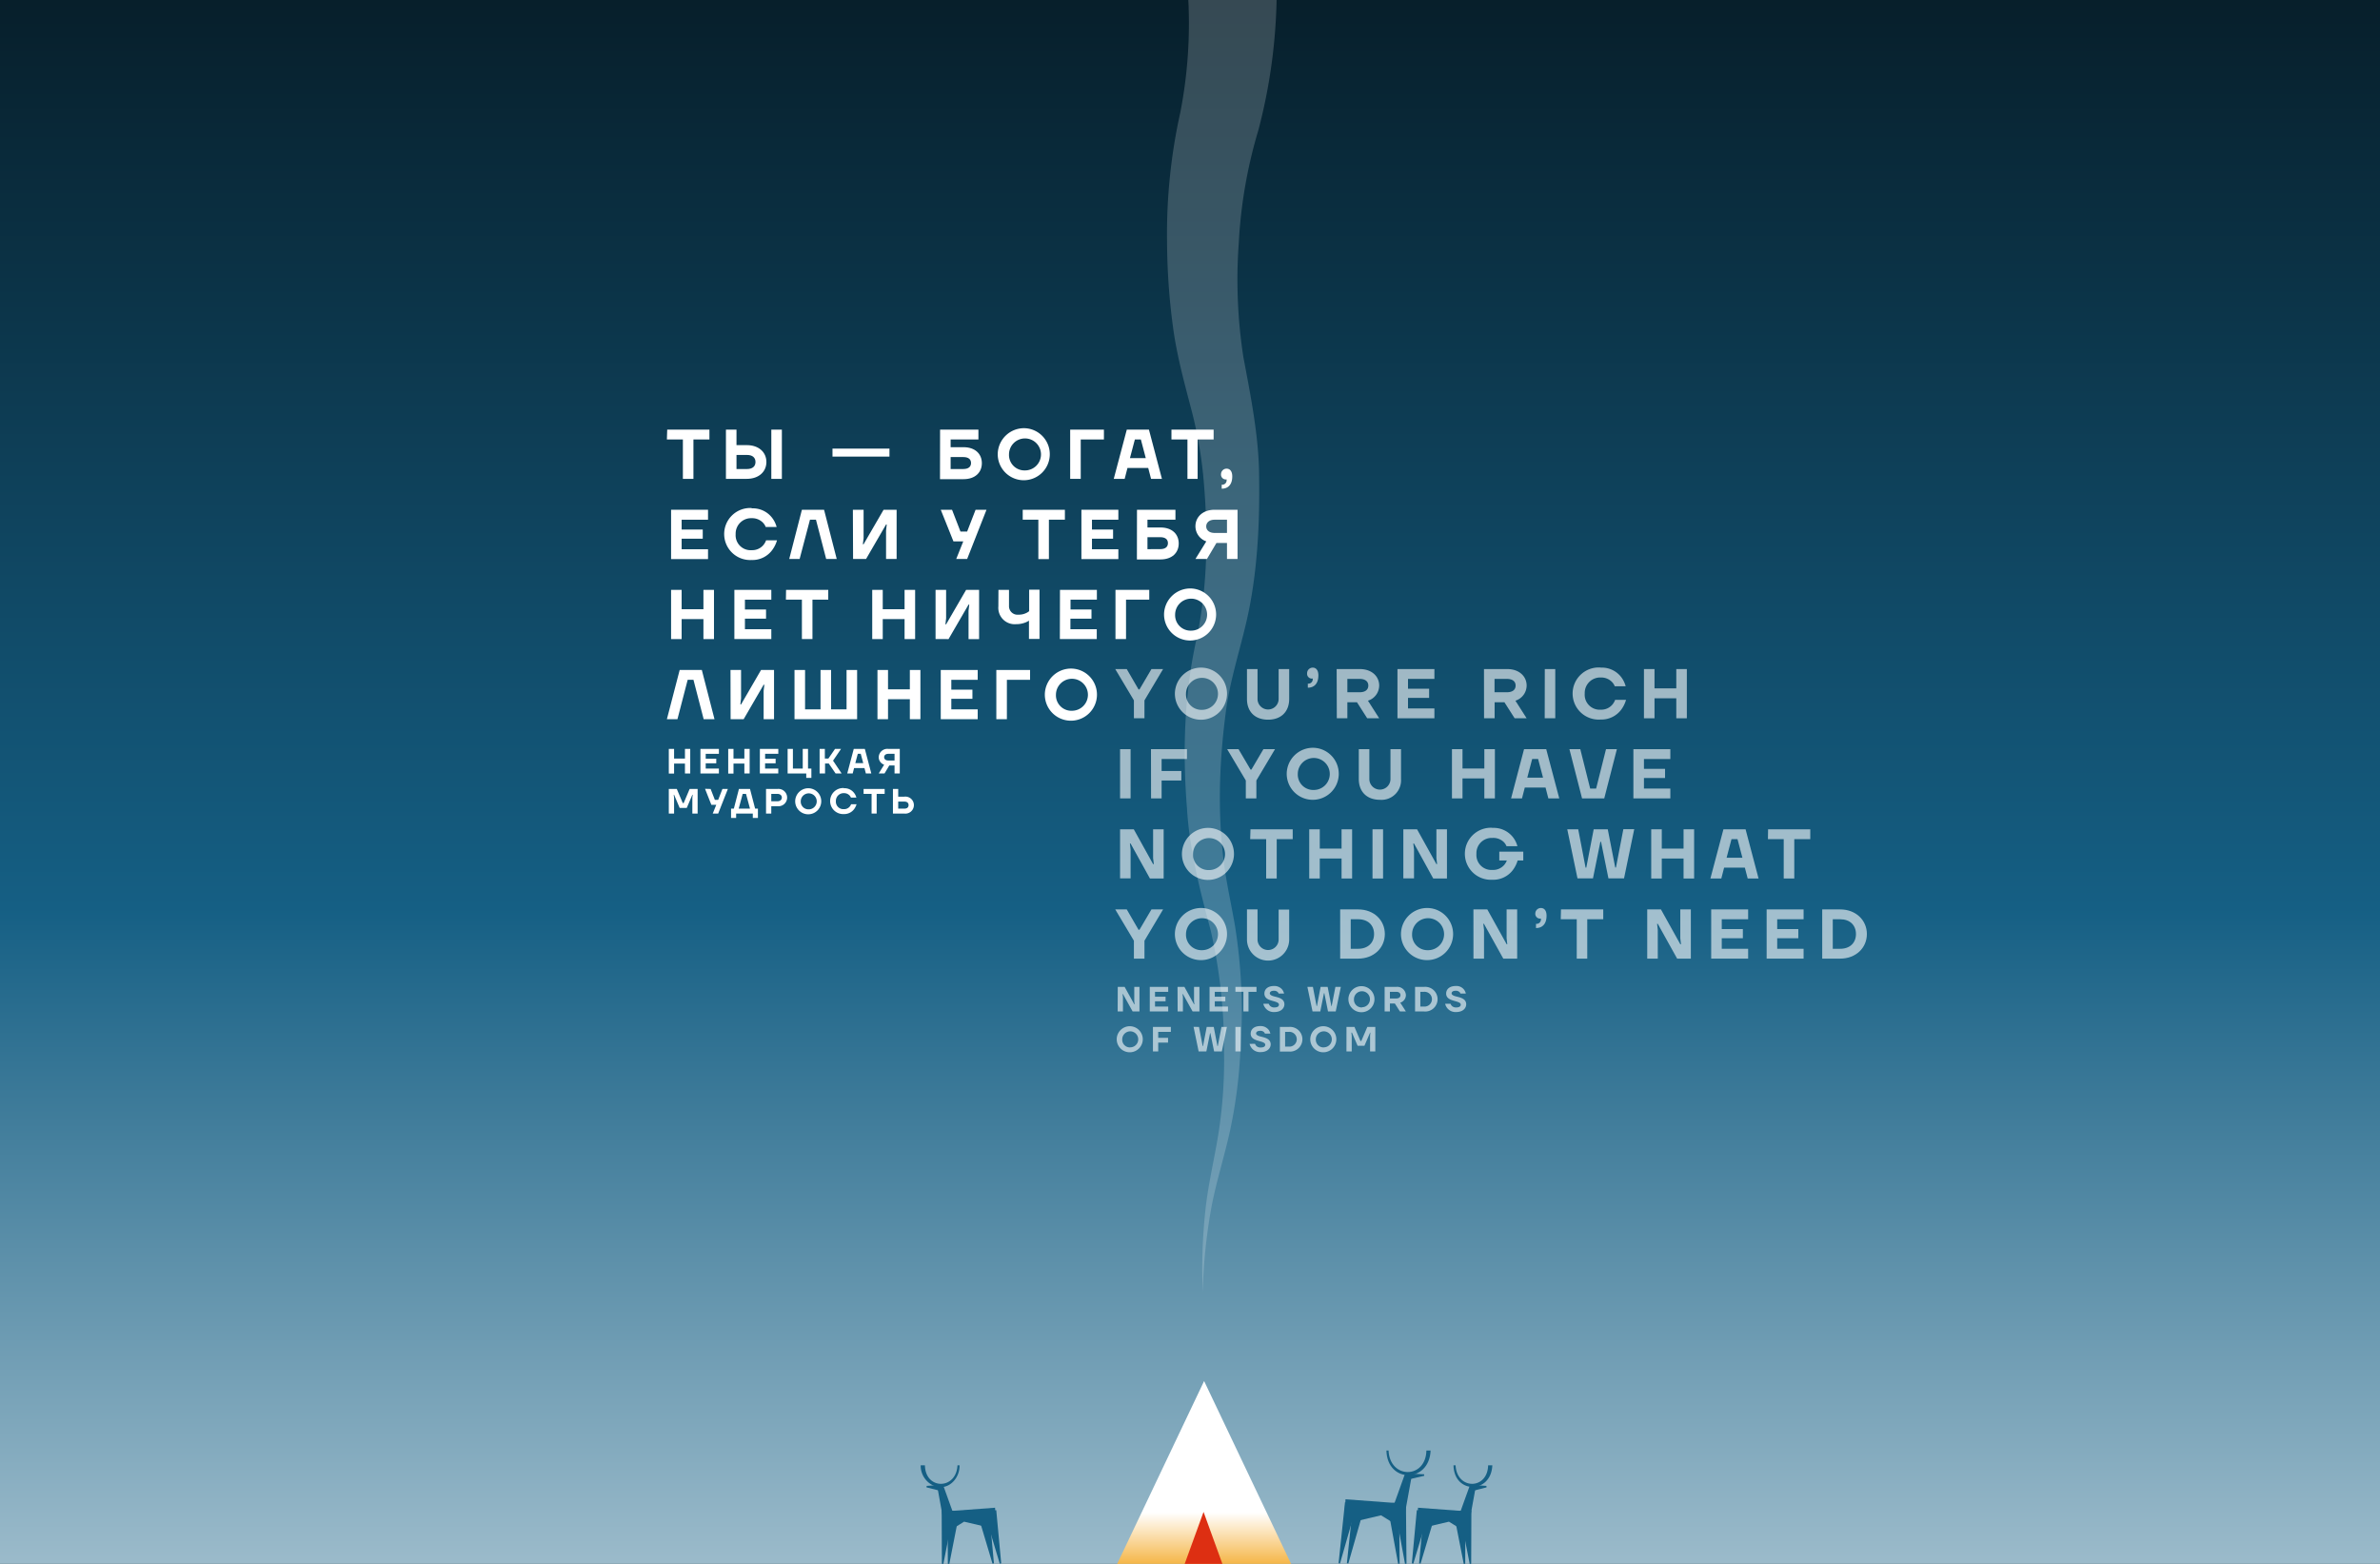<?xml version="1.0" encoding="UTF-8"?> <svg xmlns="http://www.w3.org/2000/svg" xmlns:xlink="http://www.w3.org/1999/xlink" viewBox="0 0 595.28 391.2"><rect x="0" y="0" width="595.28" height="391.2" fill="#333333" stroke="none"/> <defs> <style>.a{fill:url(#a);}.b{fill:url(#b);}.c{fill:#dd2f12;}.d{fill:#155f84;}.e{opacity:0.19;}.f{fill:#fff;}.g{opacity:0.6;}</style> <linearGradient id="a" x1="297.64" y1="513.5" x2="297.64" y2="-109.14" gradientUnits="userSpaceOnUse"> <stop offset="0" stop-color="#fff"></stop> <stop offset="0.46" stop-color="#155f84"></stop> <stop offset="1"></stop> </linearGradient> <linearGradient id="b" x1="301.17" y1="378.34" x2="301.17" y2="429.36" gradientUnits="userSpaceOnUse"> <stop offset="0" stop-color="#fff"></stop> <stop offset="0.28" stop-color="#f4ae34"></stop> <stop offset="0.73" stop-color="#dd2f12"></stop> </linearGradient> </defs> <rect class="a" width="595.28" height="391.18"></rect> <polygon class="b" points="301.17 345.45 279.43 391.18 322.92 391.18 301.17 345.45"></polygon> <polygon class="c" points="301.03 378.19 296.31 391.18 305.74 391.18 301.03 378.19"></polygon> <polygon class="d" points="336.54 375.03 336.14 381.22 345.42 379.04 350.72 382.31 353.19 368.69 351.4 368.69 348.8 375.94 336.54 375.03"></polygon> <polygon class="d" points="339.37 376.33 335.16 391.09 334.8 391.02 336.41 375.76 339.37 376.33 339.37 376.33"></polygon> <polygon class="d" points="341.45 376.33 337.24 391.09 336.88 391.02 338.49 375.76 341.45 376.33 341.45 376.33"></polygon> <polygon class="d" points="349.94 375.8 350.07 391.14 349.7 391.18 346.94 376.08 349.94 375.8 349.94 375.8"></polygon> <polygon class="d" points="351.65 375.8 351.79 391.14 351.42 391.18 348.65 376.08 351.65 375.8 351.65 375.8"></polygon> <path class="d" d="M357.82,362.83c-.33,8.2-10.87,8.26-11.05,0h.53c.3,7.15,9.32,7.21,9.47,0Z"></path> <polygon class="d" points="351.86 368.57 356.19 368.78 356.23 369.15 352 370.13 351.86 368.57 351.86 368.57"></polygon> <polygon class="d" points="354.67 377.14 354.33 382.53 362.41 380.63 367.01 383.48 369.16 371.63 367.61 371.63 365.34 377.93 354.67 377.14"></polygon> <polygon class="d" points="357.33 378.31 353.5 391.13 353.13 391.05 354.37 377.74 357.33 378.31 357.33 378.31"></polygon> <polygon class="d" points="359.14 378.31 355.31 391.13 354.94 391.05 356.18 377.74 359.14 378.31 359.14 378.31"></polygon> <polygon class="d" points="366.52 377.79 366.48 391.16 366.11 391.2 363.53 378.08 366.52 377.79 366.52 377.79"></polygon> <polygon class="d" points="368.02 377.79 367.97 391.16 367.6 391.2 365.02 378.08 368.02 377.79 368.02 377.79"></polygon> <path class="d" d="M373.26,366.53c-.3,7.19-9.57,7.26-9.72,0h.53c.27,6.15,8,6.21,8.14,0Z"></path> <polygon class="d" points="368 371.42 371.78 371.68 371.81 372.05 368.14 372.98 368 371.42 368 371.42"></polygon> <polygon class="d" points="248.88 377.14 249.22 382.53 241.14 380.63 236.53 383.48 234.39 371.63 235.94 371.63 238.21 377.93 248.88 377.14"></polygon> <polygon class="d" points="249.18 377.74 250.42 391.05 250.05 391.13 246.22 378.31 249.18 377.74 249.18 377.74"></polygon> <polygon class="d" points="247.37 377.74 248.6 391.05 248.24 391.13 244.41 378.31 247.37 377.74 247.37 377.74"></polygon> <polygon class="d" points="240.02 378.08 237.44 391.2 237.07 391.16 237.02 377.79 240.02 378.08 240.02 378.08"></polygon> <polygon class="d" points="238.53 378.08 235.95 391.2 235.58 391.16 235.53 377.79 238.53 378.08 238.53 378.08"></polygon> <path class="d" d="M231.34,366.53c.12,6.22,7.87,6.14,8.14,0H240a5.78,5.78,0,0,1-1.23,3.68c-3.12,3.88-8.56.87-8.49-3.68Z"></path> <polygon class="d" points="235.41 372.98 231.74 372.05 231.77 371.68 235.55 371.42 235.41 372.98 235.41 372.98"></polygon> <g class="e"> <path class="f" d="M319.3,0a138.52,138.52,0,0,1-4.55,32.53,119.75,119.75,0,0,0-4.91,28.22A126.66,126.66,0,0,0,311,89.38c1.74,9.24,3.74,19.15,3.91,28.74.21,11.52-.26,23.11-2.52,34.46-1.7,8.39-4.46,16.25-5.67,24.62-2,14.61-2.39,29.7.29,44.29.59,3.29,1.29,6.63,1.88,10.06a136.66,136.66,0,0,1,1.37,31.09,123,123,0,0,1-2.67,20.48c-1.49,6.73-3.6,13.15-4.76,19.81a136.48,136.48,0,0,0-2,20.22,136.71,136.71,0,0,1,.66-20.42c.72-6.82,2.42-13.49,3.41-20.12a118,118,0,0,0,1.24-20.06,131.27,131.27,0,0,0-3.31-29.75c-2.65-9.93-5.33-20.2-5.94-30.56-1.12-13.89-.73-28.26,2.27-41.91,2.8-12.86,3.06-25.83,2-38.9A105.72,105.72,0,0,0,298,102.54c-1.72-6.57-3.7-13.79-4.61-20.72a164.61,164.61,0,0,1-1.49-21.46,139.68,139.68,0,0,1,3.32-32.24,116.26,116.26,0,0,0,2-28.12Z"></path> </g> <path class="f" d="M166.88,107.47h10.56v2.46h-4v9.85h-2.64v-9.85h-4Z"></path> <path class="f" d="M181.57,107.47h2.64v3.87h2.55c3.1,0,4.93,1.84,4.93,4.22s-1.83,4.22-4.93,4.22h-5.19Zm5.28,9.85c1.41,0,2.11-.71,2.11-1.76s-.7-1.76-2.11-1.76h-2.64v3.52Zm6.07-9.85h2.64v12.31h-2.64Z"></path> <path class="f" d="M208.22,112.22h14.25v2H208.22Z"></path> <path class="f" d="M235.13,107.47h9.59v2.46h-6.95v1.93H241c2.9,0,4.58,1.68,4.58,4s-1.68,4-4.58,4h-5.89Zm5.8,9.85c1.34,0,1.94-.6,1.94-1.5s-.6-1.49-1.94-1.49h-3.16v3Z"></path> <path class="f" d="M256.32,107.11a6.51,6.51,0,1,1-6.77,6.51A6.57,6.57,0,0,1,256.32,107.11Zm0,10.56a4,4,0,1,0-3.95-4A3.86,3.86,0,0,0,256.32,117.67Z"></path> <path class="f" d="M267.67,107.47h8.44v2.46h-5.8v9.85h-2.64Z"></path> <path class="f" d="M281.83,107.47h5.54l3.25,12.31H287.9l-.71-2.72H282l-.7,2.72h-2.73Zm4.75,7.12-1.23-4.66h-1.5l-1.23,4.66Z"></path> <path class="f" d="M293,107.47h10.55v2.46h-4v9.85H297v-9.85H293Z"></path> <path class="f" d="M306.8,117.23c.79,0,1.41.6,1.41,1.94,0,2-1,3.07-2.64,3.07v-1a1.09,1.09,0,0,0,1.23-1.14v-.18l-.07,0a1,1,0,0,1-.28,0,1.2,1.2,0,0,1-1.05-1.32A1.39,1.39,0,0,1,306.8,117.23Z"></path> <path class="f" d="M167.85,127.51h9.24V130h-6.6v2.46h5.28v2.29h-5.28v2.64h6.6v2.46h-9.24Z"></path> <path class="f" d="M188,127.16a6.06,6.06,0,0,1,5.1,2.34,6.47,6.47,0,0,1,1.15,2.32h-2.73a3.29,3.29,0,0,0-.7-1.09,3.78,3.78,0,0,0-2.82-1.11,3.86,3.86,0,0,0-4,4,3.74,3.74,0,0,0,4,4,3.66,3.66,0,0,0,2.89-1.23,3.9,3.9,0,0,0,.72-1.23h2.73a7.56,7.56,0,0,1-1.22,2.46,6.14,6.14,0,0,1-5.12,2.46,6.51,6.51,0,1,1,0-13Z"></path> <path class="f" d="M200.57,127.51h5.54l3.17,12.31h-2.64L204.09,130h-1.5L200,139.82H197.4Z"></path> <path class="f" d="M213.32,127.51H216v7.12l-.18,1.5H216l5-8.62h3.26v12.31h-2.64V132.7l.17-1.5h-.17l-5,8.62h-3.25Z"></path> <path class="f" d="M238.12,127.51l2.11,5.45h1.67l2.11-5.45h2.73l-4.84,12.31h-2.73l1.76-4.4h-2.46l-3.17-7.91Z"></path> <path class="f" d="M255.8,127.51h10.55V130h-4v9.85h-2.64V130H255.8Z"></path> <path class="f" d="M270.48,127.51h9.24V130h-6.6v2.46h5.28v2.29h-5.28v2.64h6.6v2.46h-9.24Z"></path> <path class="f" d="M284.38,127.51H294V130h-7v1.94h3.25c2.9,0,4.57,1.67,4.57,4s-1.67,4-4.57,4h-5.89Zm5.8,9.85c1.34,0,1.94-.6,1.94-1.5s-.6-1.49-1.94-1.49H287v3Z"></path> <path class="f" d="M303.81,127.51h5.72v12.31h-2.64v-4h-2.64l-2.37,4H299l2.72-4.4a4,4,0,0,1-2.72-3.78C299,129.36,300.81,127.51,303.81,127.51Zm0,5.8h3.08V130h-3.08c-1.4,0-2.11.76-2.11,1.67S302.41,133.31,303.81,133.31Z"></path> <path class="f" d="M167.85,147.55h2.64v4.84h5.45v-4.84h2.64v12.31h-2.64v-5h-5.45v5h-2.64Z"></path> <path class="f" d="M183.68,147.55h9.24V150h-6.6v2.46h5.28v2.29h-5.28v2.64h6.6v2.46h-9.24Z"></path> <path class="f" d="M196.61,147.55h10.55V150h-3.95v9.85h-2.64V150h-4Z"></path> <path class="f" d="M218.16,147.55h2.63v4.84h5.46v-4.84h2.64v12.31h-2.64v-5h-5.46v5h-2.63Z"></path> <path class="f" d="M234,147.55h2.64v7.12l-.17,1.5h.17l5-8.62h3.25v12.31h-2.64v-7.12l.18-1.5h-.18l-5,8.62H234Z"></path> <path class="f" d="M249.73,147.55h2.64v4a2.12,2.12,0,0,0,2.37,2.2,4.15,4.15,0,0,0,2-.44,2.78,2.78,0,0,0,.67-.44v-5.36H260v12.31h-2.64v-4.57a4.75,4.75,0,0,1-.84.44,6.27,6.27,0,0,1-2.41.44,4.09,4.09,0,0,1-4.4-4.44Z"></path> <path class="f" d="M265.12,147.55h9.23V150h-6.59v2.46H273v2.29h-5.27v2.64h6.59v2.46h-9.23Z"></path> <path class="f" d="M279,147.55h8.45V150h-5.81v9.85H279Z"></path> <path class="f" d="M297.92,147.2a6.51,6.51,0,1,1-6.77,6.51A6.56,6.56,0,0,1,297.92,147.2Zm0,10.55a4,4,0,1,0-4-4A3.86,3.86,0,0,0,297.92,157.75Z"></path> <path class="f" d="M170,167.59h5.54l3.17,12.31H176l-2.55-9.85H172l-2.56,9.85H166.8Z"></path> <path class="f" d="M182.71,167.59h2.64v7.12l-.17,1.5h.17l5-8.62h3.25V179.9H191v-7.12l.18-1.5H191l-5,8.62h-3.26Z"></path> <path class="f" d="M198.72,167.59h2.64v9.85h3.87v-9.85h2.64v9.85h3.87v-9.85h2.64V179.9H198.72Z"></path> <path class="f" d="M219.47,167.59h2.64v4.84h5.46v-4.84h2.64V179.9h-2.64v-5h-5.46v5h-2.64Z"></path> <path class="f" d="M235.3,167.59h9.24v2.46h-6.6v2.46h5.28v2.29h-5.28v2.64h6.6v2.46H235.3Z"></path> <path class="f" d="M249.2,167.59h8.44v2.46h-5.8v9.85H249.2Z"></path> <path class="f" d="M268.11,167.24a6.52,6.52,0,1,1-6.78,6.51A6.55,6.55,0,0,1,268.11,167.24Zm0,10.55a4,4,0,1,0-4-4A3.86,3.86,0,0,0,268.11,177.79Z"></path> <path class="f" d="M167.28,187.33h1.32v2.42h2.72v-2.42h1.32v6.15h-1.32V191H168.6v2.5h-1.32Z"></path> <path class="f" d="M175.19,187.33h4.62v1.23h-3.3v1.23h2.64v1.14h-2.64v1.32h3.3v1.23h-4.62Z"></path> <path class="f" d="M182.14,187.33h1.32v2.42h2.72v-2.42h1.32v6.15h-1.32V191h-2.72v2.5h-1.32Z"></path> <path class="f" d="M190.06,187.33h4.61v1.23h-3.3v1.23H194v1.14h-2.64v1.32h3.3v1.23h-4.61Z"></path> <path class="f" d="M197,187.33h1.32v4.92h2.46v-4.92h1.32v4.92h.84v2.33h-1.28v-1.1H197Z"></path> <path class="f" d="M205,187.33h1.31v2.42h.88l1.67-2.42h1.5l-2,2.94,2.15,3.21H209l-1.71-2.5h-.93v2.5H205Z"></path> <path class="f" d="M213.54,187.33h2.77l1.62,6.15h-1.36l-.35-1.36h-2.6l-.35,1.36h-1.36Zm2.37,3.56-.62-2.33h-.74l-.62,2.33Z"></path> <path class="f" d="M222.2,187.33h2.85v6.15h-1.31v-2h-1.32l-1.19,2h-1.45l1.36-2.2a2,2,0,0,1-1.36-1.88A2.16,2.16,0,0,1,222.2,187.33Zm0,2.9h1.54v-1.67H222.2c-.7,0-1.06.38-1.06.84S221.5,190.23,222.2,190.23Z"></path> <path class="f" d="M167.28,197.35h2l1.49,3.52H171l1.49-3.52h2v6.15h-1.32v-3.91l.09-.79h-.09l-1.4,3.3H170l-1.4-3.3h-.09l.09.79v3.91h-1.32Z"></path> <path class="f" d="M177.74,197.35l1.06,2.72h.83l1.06-2.72h1.36l-2.42,6.15h-1.36l.88-2.19h-1.23l-1.58-4Z"></path> <path class="f" d="M182.85,202.27h.7l1.27-4.92h2.77l1.28,4.92h.7v2.33h-1.28v-1.1h-4.17v1.1h-1.27Zm4.74,0-1-3.69h-.83l-1,3.69Z"></path> <path class="f" d="M191.6,197.35h2.85a2.17,2.17,0,1,1,0,4.31h-1.54v1.84H191.6Zm2.81,3.08c.74,0,1.14-.4,1.14-.93s-.4-.92-1.14-.92h-1.5v1.85Z"></path> <path class="f" d="M202.28,197.17a3.26,3.26,0,1,1-3.39,3.26A3.28,3.28,0,0,1,202.28,197.17Zm0,5.28a2,2,0,1,0-2-2A1.93,1.93,0,0,0,202.28,202.45Z"></path> <path class="f" d="M211.07,197.17a3,3,0,0,1,2.55,1.17,3.15,3.15,0,0,1,.57,1.16h-1.36a1.73,1.73,0,0,0-.35-.54,1.89,1.89,0,0,0-1.41-.56,1.93,1.93,0,0,0-2,2,1.87,1.87,0,0,0,2,2,1.81,1.81,0,0,0,1.44-.62,1.64,1.64,0,0,0,.36-.61h1.37a3.83,3.83,0,0,1-.61,1.23,3.08,3.08,0,0,1-2.56,1.23,3.26,3.26,0,1,1,0-6.51Z"></path> <path class="f" d="M216,197.35h5.27v1.23h-2v4.92H218v-4.92h-2Z"></path> <path class="f" d="M223.34,197.35h1.32v1.93h1.5a2.13,2.13,0,1,1,0,4.22h-2.82Zm2.86,4.92c.7,0,1.05-.35,1.05-.88s-.35-.88-1.05-.88h-1.54v1.76Z"></path> <g class="g"> <path class="f" d="M279.57,246.86h1.72l2.41,4.35h.09l-.09-.75v-3.6H285V253h-1.71l-2.42-4.35h-.09l.09.75V253h-1.32Z"></path> <path class="f" d="M287.58,246.86h4.61v1.23h-3.3v1.23h2.64v1.14h-2.64v1.32h3.3V253h-4.61Z"></path> <path class="f" d="M294.52,246.86h1.72l2.41,4.35h.09l-.09-.75v-3.6H300V253h-1.71l-2.42-4.35h-.09l.09.75V253h-1.32Z"></path> <path class="f" d="M302.53,246.86h4.61v1.23h-3.3v1.23h2.64v1.14h-2.64v1.32h3.3V253h-4.61Z"></path> <path class="f" d="M309,246.86h5.27v1.23h-2V253H311v-4.92h-2Z"></path> <path class="f" d="M317.34,251.08a1.48,1.48,0,0,0,.26.46,1.41,1.41,0,0,0,1.15.46c.84,0,1.14-.31,1.14-.7,0-.55-.9-.73-1.82-1s-1.82-.67-1.82-1.77.87-1.89,2.37-1.89a2.51,2.51,0,0,1,2.13.95,2.66,2.66,0,0,1,.42.94h-1.36a.84.84,0,0,0-.21-.35,1.23,1.23,0,0,0-1-.35c-.7,0-1,.31-1,.66s.51.62,1.16.77c1.05.26,2.49.56,2.49,1.95,0,1-.86,1.94-2.51,1.94a2.63,2.63,0,0,1-2.29-1.06,2.8,2.8,0,0,1-.48-1Z"></path> <path class="f" d="M328.38,246.86l.92,4.79h.09l.92-4.79h1.76l.93,4.79h.08l.93-4.79h1.36L334.09,253h-1.93l-.92-4.57h-.09l-.92,4.57h-1.94L327,246.86Z"></path> <path class="f" d="M340.65,246.68a3.26,3.26,0,1,1-3.39,3.25A3.27,3.27,0,0,1,340.65,246.68Zm0,5.27a2,2,0,1,0-2-2A1.93,1.93,0,0,0,340.65,252Z"></path> <path class="f" d="M346.32,246.86h2.9a2.16,2.16,0,0,1,2.42,2.06,2,2,0,0,1-1.41,1.89l1.41,2.2h-1.49l-1.28-2h-1.23v2h-1.32Zm2.86,2.9c.75,0,1.1-.35,1.1-.84s-.35-.83-1.1-.83h-1.54v1.67Z"></path> <path class="f" d="M353.93,246.86h2.24a3.09,3.09,0,1,1,0,6.15h-2.24Zm2.24,4.92a1.85,1.85,0,1,0,0-3.69h-.92v3.69Z"></path> <path class="f" d="M362.81,251.08a1.17,1.17,0,0,0,.26.46,1.41,1.41,0,0,0,1.15.46c.83,0,1.14-.31,1.14-.7,0-.55-.91-.73-1.82-1s-1.83-.67-1.83-1.77.88-1.89,2.38-1.89a2.38,2.38,0,0,1,2.54,1.89h-1.36a.73.73,0,0,0-.2-.35,1.27,1.27,0,0,0-1-.35c-.71,0-1,.31-1,.66s.51.62,1.17.77c1.05.26,2.48.56,2.48,1.95,0,1-.85,1.94-2.5,1.94a2.64,2.64,0,0,1-2.3-1.06,2.94,2.94,0,0,1-.47-1Z"></path> <path class="f" d="M282.69,256.7a3.26,3.26,0,1,1-3.38,3.25A3.28,3.28,0,0,1,282.69,256.7Zm0,5.28a2,2,0,1,0-2-2A1.93,1.93,0,0,0,282.69,262Z"></path> <path class="f" d="M288.37,256.88h4.48v1.23h-3.16v1.49h2.46v1.19h-2.46V263h-1.32Z"></path> <path class="f" d="M299.89,256.88l.92,4.79h.09l.92-4.79h1.76l.92,4.79h.09l.92-4.79h1.36L305.6,263h-1.93l-.93-4.57h-.08l-.93,4.57H299.8l-1.27-6.15Z"></path> <path class="f" d="M309,256.88h1.32V263H309Z"></path> <path class="f" d="M313.91,261.1a1.48,1.48,0,0,0,.26.46,1.41,1.41,0,0,0,1.15.46c.84,0,1.14-.31,1.14-.7,0-.55-.9-.72-1.82-1s-1.82-.67-1.82-1.77.88-1.89,2.37-1.89a2.53,2.53,0,0,1,2.13.95,2.66,2.66,0,0,1,.42.94h-1.36a.91.91,0,0,0-.21-.35,1.23,1.23,0,0,0-1-.35c-.7,0-1,.31-1,.66s.51.62,1.16.77c1.05.26,2.49.56,2.49,1.95,0,1-.86,1.94-2.51,1.94a2.63,2.63,0,0,1-2.29-1.06,2.8,2.8,0,0,1-.48-1Z"></path> <path class="f" d="M320.12,256.88h2.24a3.09,3.09,0,1,1,0,6.15h-2.24Zm2.24,4.92a1.85,1.85,0,1,0,0-3.69h-.93v3.69Z"></path> <path class="f" d="M331.11,256.7a3.26,3.26,0,1,1-3.39,3.25A3.27,3.27,0,0,1,331.11,256.7Zm0,5.28a2,2,0,1,0-2-2A1.93,1.93,0,0,0,331.11,262Z"></path> <path class="f" d="M336.78,256.88h2l1.49,3.51h.22l1.5-3.51h2V263h-1.31v-3.91l.08-.79h-.08l-1.41,3.29h-1.71l-1.41-3.29H338l.09.79V263h-1.32Z"></path> </g> <g class="g"> <path class="f" d="M281.82,167.36l2.95,5.1H285l3-5.1h2.91l-4.66,7.83v4.48h-2.64v-4.48l-4.67-7.83Z"></path> <path class="f" d="M300.64,167a6.52,6.52,0,1,1-6.78,6.51A6.56,6.56,0,0,1,300.64,167Zm0,10.56a4,4,0,1,0-4-4.05A3.86,3.86,0,0,0,300.64,177.56Z"></path> <path class="f" d="M311.89,167.36h2.64v7.47a2.64,2.64,0,1,0,5.28,0v-7.47h2.64v7.47c0,3.17-2,5.19-5.28,5.19s-5.28-2-5.28-5.19Z"></path> <path class="f" d="M328.34,167c.79,0,1.41.6,1.41,1.94,0,2-1,3.08-2.64,3.08V171a1.09,1.09,0,0,0,1.23-1.14v-.18l-.07.06a1.7,1.7,0,0,1-.28,0,1.2,1.2,0,0,1-1.06-1.32A1.4,1.4,0,0,1,328.34,167Z"></path> <path class="f" d="M334.32,167.36h5.8c3,0,4.84,1.84,4.84,4.13a4,4,0,0,1-2.81,3.78l2.81,4.4h-3l-2.55-4H337v4h-2.64Zm5.72,5.8c1.49,0,2.2-.68,2.2-1.67s-.71-1.67-2.2-1.67H337v3.34Z"></path> <path class="f" d="M349.53,167.36h9.24v2.46h-6.6v2.46h5.28v2.29h-5.28v2.64h6.6v2.46h-9.24Z"></path> <path class="f" d="M371.17,167.36H377c3,0,4.84,1.84,4.84,4.13a4,4,0,0,1-2.81,3.78l2.81,4.4h-3l-2.55-4h-2.46v4h-2.64Zm5.71,5.8c1.5,0,2.2-.68,2.2-1.67s-.7-1.67-2.2-1.67h-3.07v3.34Z"></path> <path class="f" d="M386.38,167.36H389v12.31h-2.64Z"></path> <path class="f" d="M400.37,167a6.1,6.1,0,0,1,5.1,2.34,6.5,6.5,0,0,1,1.14,2.33h-2.73a3.14,3.14,0,0,0-.7-1.09,3.76,3.76,0,0,0-2.81-1.11,3.86,3.86,0,0,0-4,4,3.75,3.75,0,0,0,4,4.05,3.65,3.65,0,0,0,2.88-1.23,3.83,3.83,0,0,0,.72-1.23h2.73a7.54,7.54,0,0,1-1.21,2.46,6.16,6.16,0,0,1-5.12,2.46,6.52,6.52,0,1,1,0-13Z"></path> <path class="f" d="M411.18,167.36h2.64v4.83h5.45v-4.83h2.64v12.31h-2.64v-5h-5.45v5h-2.64Z"></path> <path class="f" d="M280.15,187.4h2.63v12.31h-2.63Z"></path> <path class="f" d="M287.88,187.4h9v2.46h-6.34v3h4.93v2.38h-4.93v4.48h-2.64Z"></path> <path class="f" d="M309.78,187.4l3,5.1H313l3-5.1h2.9l-4.66,7.83v4.48h-2.64v-4.48l-4.66-7.83Z"></path> <path class="f" d="M328.6,187.05a6.51,6.51,0,1,1-6.77,6.51A6.56,6.56,0,0,1,328.6,187.05Zm0,10.55a4,4,0,1,0-4-4A3.86,3.86,0,0,0,328.6,197.6Z"></path> <path class="f" d="M339.86,187.4h2.64v7.47a2.64,2.64,0,1,0,5.28,0V187.4h2.64v7.47a4.89,4.89,0,0,1-5.28,5.19c-3.24,0-5.28-2-5.28-5.19Z"></path> <path class="f" d="M363.16,187.4h2.64v4.83h5.46V187.4h2.64v12.31h-2.64v-5H365.8v5h-2.64Z"></path> <path class="f" d="M381.19,187.4h5.55L390,199.71h-2.73l-.7-2.72h-5.19l-.7,2.72h-2.73Zm4.75,7.12-1.23-4.66h-1.49L382,194.52Z"></path> <path class="f" d="M395.26,187.4l2.47,9.85h1.49l2.47-9.85h2.72l-3.16,12.31H395.7l-3.16-12.31Z"></path> <path class="f" d="M408.54,187.4h9.24v2.46h-6.6v2.46h5.28v2.29h-5.28v2.64h6.6v2.46h-9.24Z"></path> <path class="f" d="M280.15,207.44h3.43l4.83,8.71h.18l-.18-1.5v-7.21h2.64v12.31h-3.43L282.78,211h-.17l.17,1.5v7.21h-2.63Z"></path> <path class="f" d="M302.4,207.09a6.51,6.51,0,1,1-6.78,6.51A6.55,6.55,0,0,1,302.4,207.09Zm0,10.55a4,4,0,1,0-4-4A3.86,3.86,0,0,0,302.4,217.64Z"></path> <path class="f" d="M312.77,207.44h10.56v2.46h-4v9.85h-2.64V209.9h-4Z"></path> <path class="f" d="M327.46,207.44h2.64v4.83h5.45v-4.83h2.64v12.31h-2.64v-5H330.1v5h-2.64Z"></path> <path class="f" d="M343.29,207.44h2.64v12.31h-2.64Z"></path> <path class="f" d="M351,207.44h3.43l4.84,8.71h.17l-.17-1.5v-7.21h2.64v12.31h-3.43L353.67,211h-.18l.18,1.5v7.21H351Z"></path> <path class="f" d="M373.28,207.09a6.12,6.12,0,0,1,5.1,2.28,6.26,6.26,0,0,1,1.15,2.29H376.8a3.09,3.09,0,0,0-.71-1.06,3.77,3.77,0,0,0-2.81-1,3.81,3.81,0,0,0-4,4,3.74,3.74,0,0,0,4,4,3.64,3.64,0,0,0,2.89-1.18,3.72,3.72,0,0,0,.72-1.19H375v-2.2H381v2.2h-1.41a7.54,7.54,0,0,1-1.21,2.42,6.15,6.15,0,0,1-5.12,2.41,6.51,6.51,0,1,1,0-13Z"></path> <path class="f" d="M394.74,207.44l1.84,9.59h.18l1.85-9.59h3.52L404,217h.18l1.85-9.59h2.72l-2.55,12.31H402.3l-1.85-9.15h-.17l-1.85,9.15h-3.87L392,207.44Z"></path> <path class="f" d="M413,207.44h2.64v4.83h5.45v-4.83h2.64v12.31h-2.64v-5h-5.45v5H413Z"></path> <path class="f" d="M431.06,207.44h5.54l3.25,12.31h-2.72l-.71-2.72h-5.19l-.7,2.72H427.8Zm4.75,7.12-1.23-4.66h-1.5l-1.23,4.66Z"></path> <path class="f" d="M442.23,207.44h10.55v2.46h-4v9.85h-2.64V209.9h-3.95Z"></path> <path class="f" d="M281.82,227.48l2.95,5.1H285l3-5.1h2.91l-4.66,7.83v4.48h-2.64v-4.48l-4.67-7.83Z"></path> <path class="f" d="M300.64,227.13a6.52,6.52,0,1,1-6.78,6.51A6.55,6.55,0,0,1,300.64,227.13Zm0,10.55a4,4,0,1,0-4-4A3.86,3.86,0,0,0,300.64,237.68Z"></path> <path class="f" d="M311.89,227.48h2.64V235a2.64,2.64,0,1,0,5.28,0v-7.48h2.64V235a5.28,5.28,0,0,1-10.56,0Z"></path> <path class="f" d="M335.2,227.48h4.48c4,0,6.69,2.72,6.69,6.16s-2.73,6.15-6.69,6.15H335.2Zm4.48,9.85c2.47,0,4-1.5,4-3.69s-1.49-3.7-4-3.7h-1.84v7.39Z"></path> <path class="f" d="M357.19,227.13a6.52,6.52,0,1,1-6.78,6.51A6.55,6.55,0,0,1,357.19,227.13Zm0,10.55a4,4,0,1,0-4-4A3.85,3.85,0,0,0,357.19,237.68Z"></path> <path class="f" d="M368.53,227.48H372l4.84,8.71H377l-.17-1.5v-7.21h2.64v12.31H376l-4.84-8.71H371l.18,1.5v7.21h-2.64Z"></path> <path class="f" d="M385.41,227.13c.8,0,1.41.59,1.41,1.93,0,2-1,3.08-2.64,3.08v-1.06a1.08,1.08,0,0,0,1.23-1.14v-.17l-.07,0a1,1,0,0,1-.28,0,1.19,1.19,0,0,1-1.05-1.32A1.38,1.38,0,0,1,385.41,227.13Z"></path> <path class="f" d="M390.43,227.48H401v2.46h-4v9.85h-2.63v-9.85h-4Z"></path> <path class="f" d="M412,227.48h3.43l4.84,8.71h.18l-.18-1.5v-7.21h2.64v12.31h-3.43l-4.84-8.71h-.17l.17,1.5v7.21H412Z"></path> <path class="f" d="M428,227.48h9.24v2.46h-6.6v2.46h5.28v2.29h-5.28v2.64h6.6v2.46H428Z"></path> <path class="f" d="M441.87,227.48h9.24v2.46h-6.6v2.46h5.28v2.29h-5.28v2.64h6.6v2.46h-9.24Z"></path> <path class="f" d="M455.77,227.48h4.49c3.95,0,6.68,2.72,6.68,6.16s-2.73,6.15-6.68,6.15h-4.49Zm4.49,9.85c2.46,0,3.95-1.5,3.95-3.69s-1.49-3.7-3.95-3.7h-1.85v7.39Z"></path> </g> </svg> 